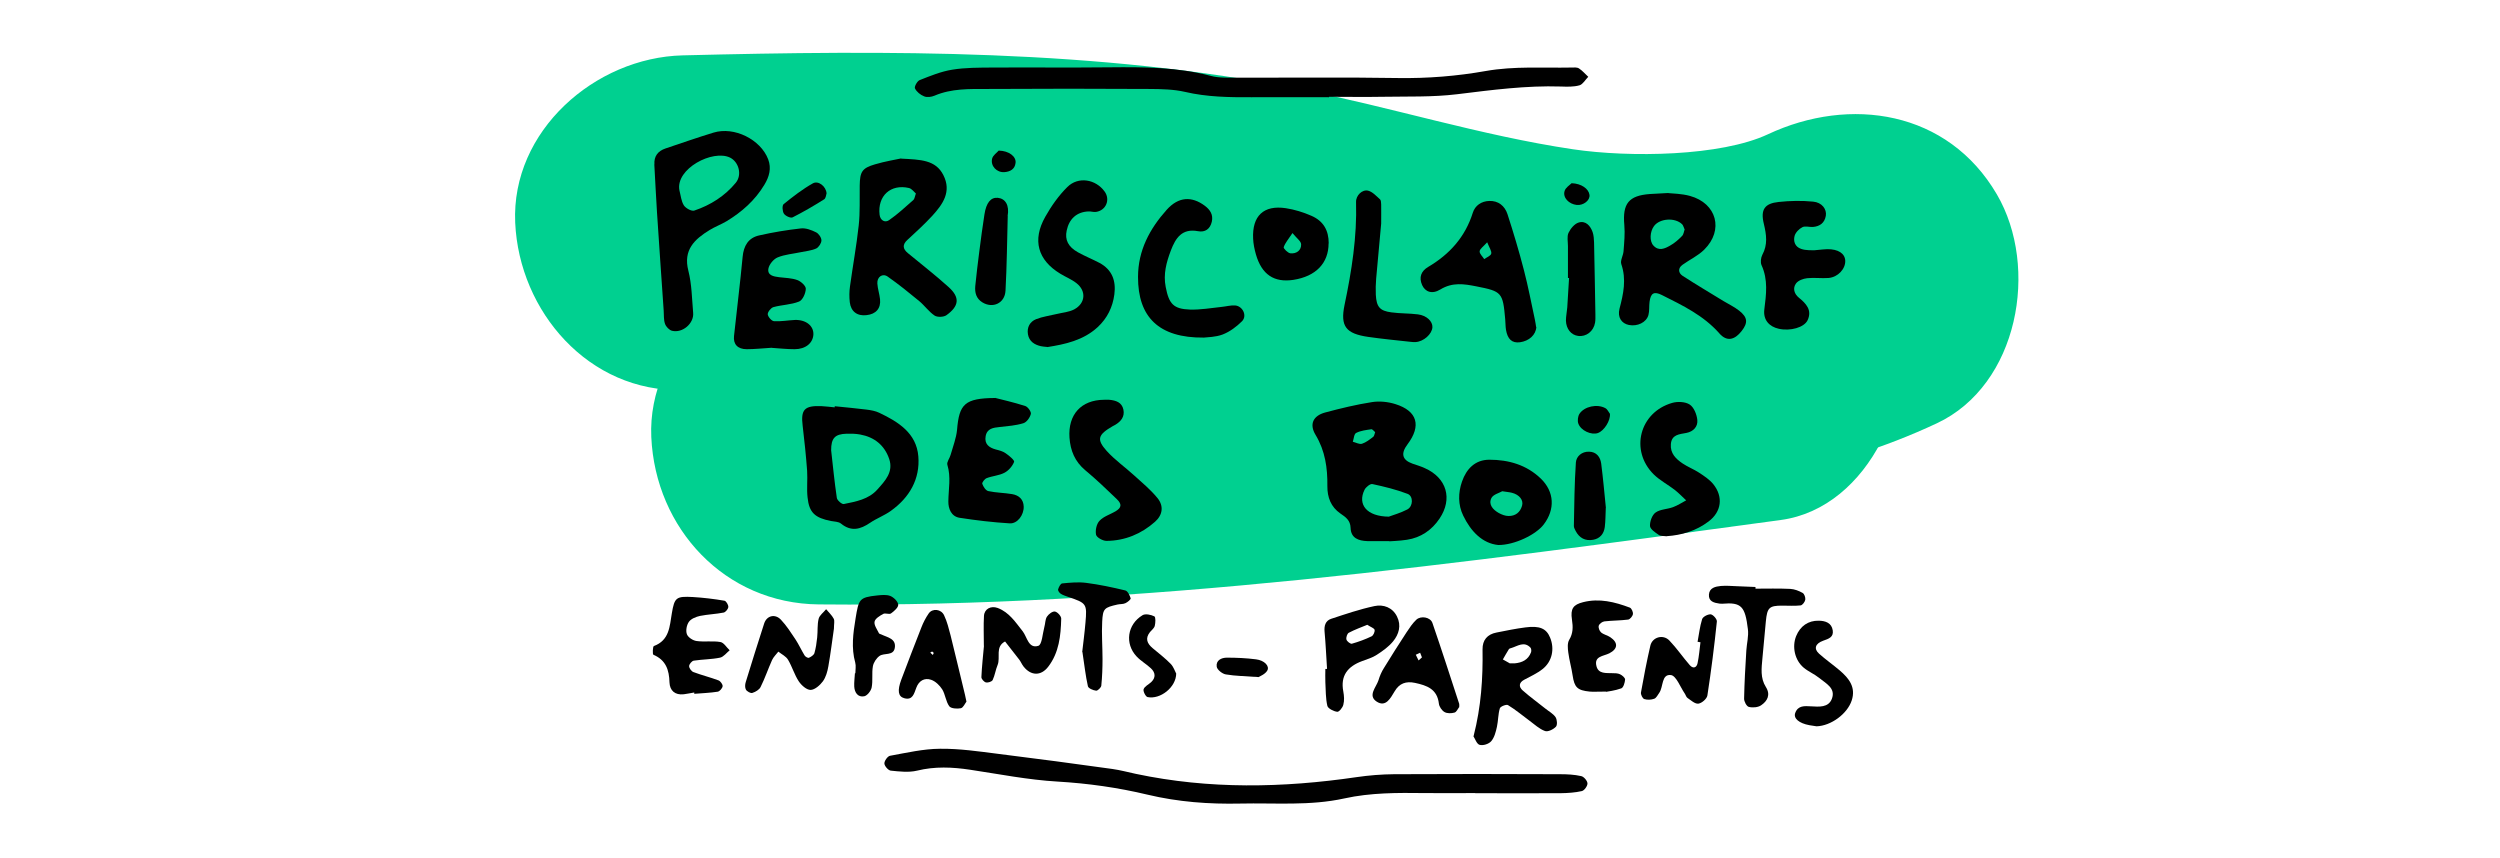 <?xml version="1.0" encoding="UTF-8"?>
<svg xmlns="http://www.w3.org/2000/svg" viewBox="0 0 223.94 76.84">
  <defs>
    <style>
      .cls-1 {
        fill: #00d090;
      }
    </style>
  </defs>
  <g id="Calque_2">
    <path class="cls-1" d="M178.87,17.41c-4.39-7.51-13.15-8.83-20.51-5.38-4.21,1.97-12.35,2.1-17.47,1.34-8.25-1.23-16.26-3.77-24.43-5.38-18.28-3.6-36.79-3.49-55.32-3.03-7.83.2-15.36,6.76-14.99,14.99.36,7.95,6.59,15.2,14.99,14.99,18.59-.47,36.7-.67,54.59,3.56,19.72,4.66,38.63,8.38,57.76-.58,7.33-3.43,9.2-13.98,5.38-20.51Z"/>
    <path class="cls-1" d="M169.97,28.14c-2.38-8.67-10.39-11.56-18.44-10.47-25.64,3.47-52,6.76-78.2,6.49-7.84-.08-15.35,6.95-14.99,14.99.37,8.19,6.59,14.91,14.99,14.99,28.92.3,57.58-3.68,86.18-7.56,8.03-1.09,12.41-11.39,10.47-18.44Z"/>
  </g>
  <g id="texte_plaquette_xA0_Image">
    <path d="M119.04,8.71c-2.32,0-4.63-.01-6.95,0-2,.01-3.98-.02-5.95-.48-1-.23-2.06-.25-3.09-.26-4.87-.03-9.75-.03-14.62,0-1.59,0-3.2-.05-4.72.6-.28.12-.67.17-.93.06-.33-.13-.67-.4-.82-.71-.08-.15.2-.65.41-.74.96-.38,1.93-.78,2.94-.94,1.17-.19,2.39-.18,3.58-.19,3.51-.02,7.03.02,10.54-.02,3.04-.03,6.06-.02,9.04.77.75.2,1.58.15,2.38.16,4.79.01,9.59-.05,14.38.03,2.65.04,5.27-.17,7.86-.63,2.55-.45,5.1-.26,7.65-.31.24,0,.52-.04.7.08.31.2.56.5.83.75-.26.26-.48.67-.78.76-.52.15-1.11.13-1.66.11-3.13-.1-6.2.31-9.3.69-2.21.27-4.46.19-6.7.23-1.6.03-3.2,0-4.79,0h0Z"/>
    <path d="M132.14,71.04c-1.52,0-3.04.02-4.56,0-2.4-.03-4.8-.04-7.16.48-3.08.68-6.21.39-9.32.46-2.8.06-5.56-.14-8.32-.8-2.63-.63-5.32-1.01-8.05-1.17-2.62-.15-5.23-.67-7.83-1.06-1.59-.24-3.16-.31-4.75.08-.75.18-1.58.08-2.36,0-.22-.02-.56-.41-.57-.64-.01-.23.29-.65.5-.69,1.49-.27,2.98-.62,4.48-.63,1.75-.02,3.5.24,5.24.46,3.41.42,6.81.88,10.2,1.35.71.1,1.41.29,2.11.44,6.57,1.39,13.17,1.26,19.78.29,1.1-.16,2.23-.25,3.34-.26,4.96-.03,9.91-.02,14.87,0,.63,0,1.28.03,1.9.17.24.05.55.42.56.65.01.23-.28.64-.5.69-.61.14-1.26.18-1.89.19-2.56.02-5.12,0-7.67,0Z"/>
    <path d="M124.46,48.47c-1.03,0-1.51.01-1.99,0-.78-.03-1.46-.26-1.49-1.19-.02-.67-.44-.96-.91-1.28-.85-.59-1.18-1.44-1.17-2.47.02-1.6-.19-3.14-1.06-4.58-.58-.96-.21-1.71.86-2,1.38-.37,2.78-.71,4.19-.93.68-.11,1.45-.03,2.11.18,1.97.62,2.33,1.94,1.08,3.6q-.94,1.24.44,1.73c.37.13.76.24,1.12.41,1.95.87,2.5,2.74,1.31,4.51-.69,1.03-1.67,1.71-2.92,1.9-.7.11-1.43.12-1.59.14ZM124.43,46.27c.34-.13,1.03-.32,1.64-.64.52-.28.54-1.19.02-1.39-1.02-.39-2.09-.65-3.16-.88-.19-.04-.58.27-.7.51-.65,1.32.19,2.4,2.2,2.41ZM123.18,38.71c-.11-.09-.24-.27-.34-.26-.46.07-.95.12-1.36.33-.19.09-.21.52-.3.79.28.07.59.25.82.18.37-.12.69-.38,1.01-.62.1-.08.11-.27.17-.41Z"/>
    <path d="M80.73,14.21c1.75.09,3.08.11,3.77,1.47.76,1.49-.05,2.62-.99,3.65-.7.76-1.47,1.46-2.23,2.16-.47.43-.41.81.04,1.18,1.23,1.02,2.49,1.99,3.67,3.06,1.01.92.93,1.69-.22,2.51-.25.17-.8.19-1.05.03-.52-.35-.9-.9-1.38-1.3-.92-.76-1.85-1.51-2.82-2.19-.46-.33-.97.02-.93.62.03.47.19.93.24,1.4.09.82-.36,1.34-1.21,1.43-.83.1-1.4-.32-1.5-1.16-.05-.47-.05-.96.02-1.43.25-1.81.58-3.62.78-5.44.13-1.18.07-2.38.09-3.58.02-1.24.21-1.56,1.37-1.9.91-.27,1.85-.42,2.35-.53ZM82.04,17.33c-.18-.15-.37-.43-.62-.49-1.64-.38-2.83.71-2.63,2.4.06.5.48.74.85.48.77-.53,1.47-1.19,2.18-1.81.1-.09.12-.29.22-.58Z"/>
    <path d="M58.62,14.73c-.05-.73.31-1.2.99-1.43,1.43-.48,2.86-.98,4.3-1.42,1.86-.57,4.22.61,4.9,2.39.31.82.09,1.57-.34,2.28-.84,1.4-2.03,2.45-3.41,3.28-.48.28-1.01.48-1.49.77-1.35.83-2.39,1.78-1.91,3.65.31,1.22.32,2.52.43,3.78.08.94-.95,1.83-1.89,1.6-.25-.06-.54-.36-.63-.62-.13-.36-.09-.78-.12-1.18-.2-2.94-.41-5.88-.6-8.82-.09-1.43-.16-2.86-.24-4.29ZM60.86,17.05c.12.46.16.97.4,1.35.17.26.7.55.94.46,1.45-.49,2.73-1.3,3.71-2.49.58-.71.27-1.86-.51-2.25-1.55-.76-4.91,1-4.54,2.93Z"/>
    <path d="M149.46,17.3c.35.04,1.16.04,1.92.25,2.4.66,3.05,3.06,1.28,4.81-.55.55-1.31.9-1.95,1.36-.43.31-.37.73,0,.98,1.2.78,2.44,1.51,3.66,2.26.48.29.99.53,1.42.87.76.6.8,1.08.22,1.82-.63.81-1.33.98-2,.21-1.42-1.61-3.29-2.5-5.14-3.43-.72-.36-1.01-.17-1.11.61-.05.39,0,.81-.1,1.18-.19.67-.99,1.04-1.75.89-.65-.13-1.04-.68-.84-1.46.35-1.33.63-2.62.16-3.99-.11-.32.17-.76.2-1.15.06-.78.14-1.58.07-2.36-.17-1.91.39-2.63,2.29-2.77.4-.03.8-.04,1.64-.09ZM150.9,20.55c-.09-.19-.12-.36-.22-.46-.64-.63-2.01-.53-2.52.16-.37.5-.42,1.35-.05,1.75.48.52,1.02.27,1.49,0,.4-.22.76-.54,1.08-.87.14-.15.16-.42.23-.59Z"/>
    <path d="M74.78,36.39c.95.1,1.9.18,2.84.3.39.05.8.12,1.15.29,1.7.81,3.32,1.82,3.49,3.89.17,2.03-.79,3.7-2.46,4.89-.58.42-1.27.67-1.86,1.07-.88.6-1.7.81-2.61.07-.22-.18-.59-.17-.89-.23-1.44-.28-1.96-.75-2.1-2.1-.09-.79.01-1.59-.04-2.39-.1-1.35-.24-2.69-.4-4.03-.18-1.46.15-1.83,1.68-1.77.4.02.79.07,1.19.11v-.09ZM74.45,40.33c.16,1.42.3,2.85.51,4.27.03.22.45.58.62.55,1.09-.22,2.23-.42,3.01-1.3.69-.77,1.46-1.57,1.06-2.74-.42-1.23-1.33-1.96-2.61-2.19-.39-.07-.79-.08-1.19-.07-1.07.03-1.4.4-1.4,1.49Z"/>
    <path d="M137.62,29.28c-.04.72-.65,1.27-1.48,1.38-.69.09-1.1-.27-1.24-1.12-.05-.31-.04-.64-.07-.95-.21-2.4-.3-2.49-2.59-2.94-1.11-.22-2.14-.38-3.22.28-.76.46-1.36.2-1.63-.39-.31-.7-.09-1.26.54-1.63,1.93-1.14,3.32-2.69,4-4.86.2-.64.77-1.03,1.47-1.05.82-.03,1.39.45,1.63,1.17.54,1.66,1.04,3.34,1.48,5.04.38,1.46.66,2.95.98,4.43.05.23.08.47.11.65ZM133.21,21.71c-.34.38-.65.58-.67.8-.02.22.26.46.41.7.22-.16.58-.29.63-.49.05-.23-.17-.53-.36-1.01Z"/>
    <path d="M93.81,31.08c-.25-.03-.42-.03-.57-.07-.58-.13-1.05-.43-1.16-1.06-.11-.63.18-1.14.73-1.36.58-.23,1.22-.31,1.83-.46.53-.13,1.12-.17,1.59-.42,1.01-.55,1.09-1.65.19-2.35-.43-.34-.97-.55-1.44-.84-2.02-1.22-2.53-3.01-1.35-5.1.54-.96,1.2-1.9,1.98-2.67.98-.97,2.54-.7,3.34.41.52.72.13,1.68-.76,1.82-.23.04-.47-.06-.71-.04-1.03.05-1.71.66-1.93,1.71-.18.83.13,1.46,1.01,1.95.63.35,1.3.62,1.93.95,1.13.61,1.49,1.6,1.33,2.82-.15,1.15-.64,2.14-1.49,2.93-1.3,1.2-2.94,1.54-4.51,1.79Z"/>
    <path d="M89.13,35.64c.57.15,1.66.39,2.71.73.23.07.55.52.5.71-.08.32-.37.74-.67.83-.68.21-1.41.26-2.12.34-.58.06-1.14.13-1.26.83-.12.69.29,1.01.9,1.18.31.08.64.16.89.34.31.21.81.63.76.77-.15.39-.5.79-.87.98-.48.25-1.07.28-1.59.48-.18.07-.43.39-.39.51.09.26.31.6.54.65.69.15,1.42.15,2.13.27.6.1,1.02.46,1.04,1.12.02.75-.56,1.54-1.25,1.5-1.5-.09-3.01-.27-4.5-.5-.74-.12-1.01-.82-1-1.46.01-1.1.25-2.19-.09-3.29-.07-.24.21-.58.29-.88.21-.75.51-1.5.58-2.26.19-2.29.68-2.82,3.4-2.84Z"/>
    <path d="M69.14,31.15c-.82.05-1.54.13-2.25.13-.81,0-1.22-.44-1.14-1.18.25-2.36.55-4.72.77-7.08.09-1,.51-1.71,1.47-1.93,1.23-.28,2.49-.49,3.75-.63.44-.05.94.14,1.36.35.23.11.48.47.48.72,0,.25-.24.62-.47.73-.42.19-.91.23-1.38.33-.7.15-1.43.2-2.08.47-.36.15-.75.62-.82,1-.11.61.47.71.96.77.55.07,1.13.07,1.64.26.32.12.76.52.75.78-.01.4-.28,1.01-.6,1.14-.72.29-1.54.29-2.3.5-.22.06-.52.44-.51.64.02.23.35.61.56.62.62.04,1.25-.08,1.88-.11.99-.03,1.68.53,1.65,1.3-.04.77-.7,1.32-1.68,1.32-.71,0-1.43-.08-2.04-.12Z"/>
    <path d="M162.6,22.41c.61-.05.84-.09,1.08-.09.97-.01,1.58.38,1.61,1.03.03.73-.65,1.48-1.5,1.55-.63.05-1.28-.05-1.91.02-.36.04-.8.2-1,.47-.31.42-.17.93.25,1.27.65.53,1.21,1.11.79,2.02-.31.66-1.56,1-2.58.77-.86-.19-1.41-.79-1.3-1.72.17-1.36.35-2.67-.25-3.98-.11-.25-.06-.67.07-.92.5-.92.37-1.8.14-2.77-.32-1.29.07-1.84,1.33-1.97,1.02-.11,2.06-.13,3.08-.03.79.07,1.24.68,1.14,1.27-.11.64-.54.95-1.16,1-.32.02-.69-.11-.94.02-.3.15-.62.48-.7.79-.12.47.03.96.58,1.15.22.08.46.11.7.12.32.02.64,0,.58,0Z"/>
    <path d="M107.83,30.24c-4.04.04-5.9-1.85-5.89-5.43,0-2.38,1.05-4.32,2.57-6.02,1.06-1.18,2.24-1.23,3.41-.36.48.36.77.8.63,1.43-.15.66-.61.97-1.23.85-1.44-.27-2.01.6-2.44,1.73-.4,1.06-.69,2.11-.46,3.27.29,1.51.69,1.97,2.17,2.02.95.03,1.9-.14,2.85-.24.39-.04.79-.15,1.18-.13.69.04,1.12.92.64,1.41-.49.49-1.09.94-1.73,1.19-.65.25-1.4.24-1.68.28Z"/>
    <path d="M98.89,35.81c.16,0,.32-.01.48,0,.58.06,1.12.22,1.26.88.13.64-.22,1.06-.74,1.37-.07.04-.14.07-.21.11-1.33.77-1.48,1.18-.55,2.22.74.82,1.67,1.47,2.49,2.22.71.64,1.45,1.26,2.05,1.99.59.71.49,1.52-.21,2.14-1.23,1.09-2.7,1.7-4.35,1.71-.32,0-.87-.3-.93-.55-.08-.39.04-.97.31-1.25.36-.39.94-.56,1.42-.84.56-.33.61-.64.12-1.11-.92-.88-1.84-1.77-2.82-2.58-.93-.78-1.33-1.76-1.41-2.92-.14-2.06,1.04-3.37,3.08-3.39Z"/>
    <path d="M149.29,48.04c-.25-.04-.53,0-.71-.13-.31-.21-.76-.51-.78-.79-.02-.41.19-.99.5-1.21.42-.3,1.05-.29,1.56-.48.41-.15.79-.4,1.18-.61-.33-.31-.65-.64-1-.92-.63-.49-1.35-.86-1.91-1.41-2.15-2.14-1.27-5.56,1.66-6.4.48-.14,1.18-.11,1.57.15.38.25.63.89.68,1.38.06.59-.35,1.04-.98,1.16-.63.12-1.32.14-1.39,1-.07.83.45,1.33,1.06,1.74.46.31.99.51,1.45.81.46.3.95.62,1.29,1.04.91,1.13.74,2.47-.42,3.34-1.11.84-2.39,1.23-3.76,1.32Z"/>
    <path d="M132,65.93c.68-2.65.84-5.2.8-7.76-.01-.83.42-1.35,1.25-1.51.86-.17,1.72-.35,2.59-.46,1.28-.17,1.88.1,2.21.91.42,1.01.19,2.14-.67,2.82-.49.39-1.09.66-1.65.96-.49.26-.49.64-.14.95.65.58,1.37,1.09,2.05,1.64.31.25.69.45.9.76.14.21.18.71.03.86-.23.24-.72.48-.98.38-.5-.18-.93-.59-1.38-.92-.64-.47-1.25-.99-1.93-1.4-.14-.09-.68.12-.73.29-.16.53-.14,1.1-.26,1.65-.1.45-.22.95-.51,1.29-.21.25-.73.42-1.04.33-.26-.07-.41-.55-.56-.78ZM135.27,59.42c.25,0,.33,0,.41,0,.67-.06,1.21-.32,1.46-.98.05-.12.03-.35-.05-.43-.57-.6-1.15-.13-1.72.04-.07.02-.17.04-.21.1-.19.3-.36.61-.54.92.26.15.52.29.64.36Z"/>
    <path d="M134.21,48.82c-1.41-.14-2.45-1.2-3.14-2.63-.47-.96-.46-2.05-.11-3.05.39-1.13,1.17-1.96,2.45-1.96,1.73,0,3.33.46,4.61,1.69,1.22,1.18,1.29,2.76.26,4.11-.69.91-2.62,1.85-4.07,1.84ZM134.55,44.01c-.25.15-.8.28-.96.61-.28.58.15,1.04.66,1.33.27.15.59.27.88.27.61.01,1.04-.32,1.21-.92.15-.5-.24-.99-.91-1.16-.23-.06-.46-.07-.89-.14Z"/>
    <path d="M123.72,20.03c-.13,1.46-.3,3.2-.45,4.94-.04.47-.05.96-.03,1.43.06,1.09.35,1.44,1.39,1.58.79.11,1.59.08,2.38.18.79.1,1.33.63,1.3,1.16-.04.61-.78,1.27-1.49,1.32-.16.01-.32,0-.47-.02-1.26-.14-2.53-.26-3.78-.44-2.01-.29-2.53-.94-2.13-2.87.64-3.04,1.12-6.09,1.03-9.21-.02-.6.56-1.15,1.08-1.02.4.1.74.49,1.07.78.09.08.09.3.1.46.01.48,0,.95,0,1.71Z"/>
    <path d="M119.01,21.8c0,1.77-1.14,2.96-3.16,3.27-1.73.26-2.83-.48-3.35-2.28-.13-.46-.23-.94-.25-1.41-.1-2.04.94-3.03,2.93-2.73.78.12,1.56.36,2.29.68,1.08.47,1.55,1.31,1.55,2.47ZM115.78,20.87c-.36.55-.66.88-.79,1.27-.04.11.37.53.6.55.53.06.98-.26.96-.8,0-.28-.4-.55-.78-1.02Z"/>
    <path d="M62.19,62.03c-.31.05-.62.12-.94.16-.79.09-1.25-.33-1.28-1.06-.03-1.12-.32-2-1.44-2.48-.09-.04-.06-.74.04-.78,1.4-.52,1.41-1.76,1.61-2.93.24-1.43.39-1.54,1.89-1.46.95.06,1.89.17,2.82.33.15.02.36.37.35.55,0,.18-.24.47-.41.51-.7.14-1.42.16-2.12.3-.36.08-.8.25-1,.53-.2.28-.3.79-.18,1.11.1.28.54.57.87.61.7.1,1.44-.03,2.13.09.31.05.55.48.83.74-.28.23-.54.59-.86.66-.77.16-1.58.15-2.36.27-.17.03-.41.32-.41.49,0,.18.2.46.38.53.74.28,1.52.47,2.26.75.17.07.38.36.36.52-.02.18-.26.46-.44.49-.69.11-1.4.13-2.1.19,0-.04,0-.07,0-.11Z"/>
    <path d="M130.69,63.36c-.11.14-.22.42-.4.47-.28.08-.66.09-.9-.05-.24-.14-.47-.48-.5-.75-.15-1.31-1.07-1.63-2.14-1.86-.81-.17-1.4.04-1.82.75-.37.61-.79,1.46-1.61.93-.83-.54-.04-1.29.16-1.92.11-.37.27-.75.48-1.08.66-1.08,1.34-2.15,2.04-3.22.26-.39.53-.8.87-1.12.41-.38,1.26-.23,1.44.29.83,2.41,1.61,4.83,2.4,7.25.02.07,0,.16,0,.31ZM127.37,58.88l-.16-.41c-.13.06-.26.12-.39.18l.25.51c.1-.09.2-.19.31-.28Z"/>
    <path d="M118.87,59.9c-.07-1.1-.12-2.21-.22-3.31-.05-.54.08-.99.59-1.16,1.28-.42,2.56-.86,3.88-1.14.8-.17,1.62.12,2.02.94.4.8.17,1.59-.36,2.23-.4.48-.93.86-1.46,1.2-.39.26-.87.39-1.31.56-1.27.47-1.96,1.29-1.68,2.73.07.38.1.81,0,1.18-.06.26-.39.66-.55.63-.32-.04-.82-.29-.88-.53-.16-.68-.14-1.41-.18-2.12-.02-.4,0-.8,0-1.19.05,0,.09,0,.14,0ZM122.49,55.96c-.53.22-1.12.43-1.67.72-.15.08-.26.43-.21.61.04.16.36.41.49.37.6-.17,1.2-.39,1.76-.66.16-.08.31-.41.27-.58-.03-.15-.33-.24-.65-.45Z"/>
    <path d="M157.25,52.73c1.04,0,2.08-.03,3.11.02.38.02.77.17,1.11.36.16.09.27.42.24.61-.03.19-.25.49-.42.51-.54.06-1.1.02-1.65.02-1.16,0-1.34.18-1.46,1.39-.11,1.11-.21,2.22-.31,3.34-.08.88-.2,1.75.31,2.56.44.69.14,1.26-.43,1.64-.28.19-.76.23-1.1.14-.2-.05-.43-.49-.42-.75.03-1.44.11-2.87.2-4.31.04-.63.22-1.28.14-1.9-.25-2.04-.57-2.43-2.3-2.28-.08,0-.16,0-.24-.01-.49-.07-1-.19-.95-.82.05-.6.58-.71,1.06-.76.47-.04.96,0,1.43.02.56.02,1.12.05,1.68.07,0,.05,0,.1,0,.15Z"/>
    <path d="M143.85,61.95c-.81,0-1.13.03-1.45,0-1.11-.11-1.37-.38-1.53-1.44-.1-.69-.3-1.37-.39-2.07-.05-.37-.09-.83.08-1.12.36-.6.35-1.15.25-1.82-.15-.98.12-1.34,1-1.56,1.45-.37,2.84-.02,4.19.49.15.06.3.4.27.58-.03.19-.26.47-.43.49-.7.09-1.42.08-2.12.16-.19.02-.46.22-.51.39-.05.17.06.47.21.6.24.2.58.26.84.44.7.48.67,1.03-.1,1.43-.54.27-1.4.25-1.15,1.17.18.68.85.59,1.41.61.24,0,.49,0,.7.1.19.09.45.31.45.47-.02.28-.15.72-.34.79-.58.21-1.22.28-1.36.31Z"/>
    <path d="M74.7,56.31c-.15,1.01-.29,2.2-.5,3.38-.08.46-.22.97-.49,1.34-.26.35-.72.76-1.1.77-.36,0-.82-.41-1.06-.77-.39-.59-.59-1.31-.96-1.93-.18-.31-.57-.49-.87-.73-.19.25-.43.47-.56.75-.36.8-.64,1.64-1.03,2.42-.12.25-.46.44-.74.53-.15.05-.48-.13-.57-.29-.1-.17-.09-.47-.02-.68.54-1.75,1.08-3.5,1.65-5.25.23-.71.98-.9,1.51-.33.49.52.88,1.13,1.28,1.73.31.47.54.98.83,1.46.07.12.3.25.39.21.19-.08.43-.24.49-.41.13-.45.2-.93.25-1.41.06-.56,0-1.14.13-1.67.08-.32.44-.57.67-.86.23.28.52.54.68.85.1.19.02.47.02.89Z"/>
    <path d="M152.06,57.5c.13-.68.2-1.38.41-2.04.07-.22.52-.45.77-.43.22.03.57.43.55.64-.23,2.22-.51,4.43-.85,6.63-.05.3-.5.69-.81.73-.3.04-.66-.3-.97-.51-.12-.08-.16-.27-.25-.4-.4-.58-.76-1.58-1.23-1.65-.87-.11-.67,1.05-1.05,1.59-.14.19-.26.46-.45.53-.27.1-.62.12-.89.03-.16-.05-.33-.41-.3-.59.25-1.4.52-2.81.84-4.19.18-.78,1.15-1.05,1.71-.46.66.69,1.2,1.49,1.83,2.21.28.32.6.24.69-.18.13-.62.18-1.25.26-1.88-.09-.01-.18-.03-.26-.04Z"/>
    <path d="M86.57,62.85c-.13.16-.28.54-.5.59-.33.07-.89.03-1.04-.18-.31-.43-.35-1.05-.63-1.51-.23-.36-.61-.73-1-.86-.59-.2-1.09.09-1.32.71-.2.52-.32,1.16-1.09.94-.54-.15-.62-.68-.26-1.65.59-1.57,1.19-3.13,1.8-4.68.17-.44.39-.87.66-1.26.33-.48,1.12-.4,1.38.17.27.57.42,1.19.58,1.8.44,1.77.86,3.55,1.29,5.32.04.15.07.31.13.61ZM83.64,58.49s-.09-.12-.14-.12c-.06,0-.12.06-.17.09.08.07.15.14.23.21.03-.06.05-.12.08-.18Z"/>
    <path d="M88.13,57.85c0-.93-.04-1.81.01-2.68.04-.64.63-.93,1.23-.71,1.03.39,1.59,1.27,2.24,2.09.4.51.51,1.58,1.4,1.3.33-.1.38-1.1.54-1.69.09-.31.07-.67.23-.92.15-.23.5-.5.72-.46.23.04.57.42.56.64-.04,1.52-.19,3.04-1.17,4.31-.65.84-1.54.81-2.2-.02-.15-.19-.24-.42-.38-.61-.42-.55-.85-1.09-1.28-1.64-.91.48-.39,1.43-.67,2.11-.18.43-.24.92-.44,1.34-.07.15-.42.26-.6.22-.17-.04-.42-.31-.41-.48.04-.95.15-1.9.23-2.81Z"/>
    <path d="M162.72,65.06c-.17-.03-.41-.06-.64-.1-.93-.17-1.45-.61-1.27-1.1.25-.68.84-.62,1.4-.59.73.04,1.57.13,1.88-.67.37-.96-.54-1.38-1.13-1.87-.43-.35-.97-.57-1.39-.92-.81-.68-1.06-1.88-.68-2.83.37-.9,1.08-1.4,2.03-1.38.59.01,1.15.19,1.25.87.09.6-.36.75-.85.92-.73.26-.86.73-.38,1.16.59.53,1.25.99,1.85,1.5.82.7,1.47,1.5,1.08,2.69-.39,1.2-1.85,2.28-3.15,2.32Z"/>
    <path d="M140.45,24.91c0-.96,0-1.91,0-2.87,0-.4-.1-.85.05-1.18.18-.38.54-.82.92-.93.62-.18,1.04.29,1.24.86.1.29.12.63.13.94.05,2.15.08,4.31.12,6.46,0,.24.01.48-.03.71-.13.78-.8,1.29-1.52,1.19-.62-.08-1.07-.62-1.09-1.37,0-.4.09-.79.12-1.19.06-.87.11-1.75.16-2.63-.03,0-.06,0-.1,0Z"/>
    <path d="M90.27,19.34c-.06,2.24-.08,4.47-.2,6.7-.06,1.13-1.15,1.62-2.08,1.04-.55-.34-.68-.87-.63-1.45.1-1.03.23-2.06.36-3.09.14-1.11.29-2.22.46-3.32.16-1.06.57-1.56,1.2-1.5.68.07,1.05.66.88,1.63Z"/>
    <path d="M96.94,58.41c.08-.73.21-1.67.29-2.62.15-1.72.11-1.76-1.57-2.33-.22-.08-.46-.15-.65-.28-.12-.08-.26-.28-.23-.38.06-.21.22-.53.37-.54.71-.07,1.44-.14,2.14-.05,1.18.15,2.35.4,3.51.68.21.05.4.43.48.7.03.1-.27.35-.47.44-.21.1-.47.07-.7.12-1.19.27-1.32.35-1.38,1.54-.06,1.11.03,2.23.03,3.35,0,.79-.03,1.59-.11,2.38-.02.17-.32.46-.46.45-.27-.03-.7-.21-.74-.4-.21-.93-.31-1.88-.49-3.06Z"/>
    <path d="M76.62,60.31c0-.32.07-.66-.01-.95-.37-1.33-.19-2.63.03-3.97.28-1.71.32-1.88,1.92-2.05.39-.04.83-.09,1.18.04.31.12.69.49.72.78.02.25-.37.59-.65.79-.16.11-.51-.06-.69.04-.31.17-.73.42-.78.7-.06.31.23.69.39,1.03.03.06.14.08.21.11.55.27,1.36.37,1.21,1.22-.13.72-.96.41-1.37.71-.28.2-.53.59-.59.92-.11.62.01,1.28-.11,1.9-.06.31-.4.74-.67.79-.56.11-.86-.33-.89-.87-.02-.39.04-.8.06-1.19h.05Z"/>
    <path d="M143.84,45.49c-.03.62-.02,1.17-.09,1.72-.08.6-.42,1.03-1.04,1.14-.71.13-1.24-.16-1.57-.79-.07-.14-.16-.3-.16-.44.04-1.9.05-3.8.18-5.69.04-.56.54-.99,1.18-.97.66.01,1.01.47,1.09,1.07.17,1.34.29,2.68.42,3.97Z"/>
    <path d="M105.36,60.32c0,1.25-1.44,2.36-2.57,2.12-.17-.04-.41-.52-.35-.7.09-.26.44-.42.67-.63.44-.41.39-.86-.01-1.24-.4-.38-.91-.66-1.29-1.07-1.07-1.14-.84-2.86.53-3.69.25-.16.76-.05,1.06.1.13.06.11.57.04.85-.05.21-.28.38-.43.56-.45.57-.26,1.02.24,1.44.55.46,1.12.9,1.62,1.41.26.27.38.67.48.85Z"/>
    <path d="M74.04,17.32c-.04.12-.06.43-.21.53-.92.58-1.86,1.13-2.83,1.62-.18.09-.64-.12-.78-.33-.14-.21-.17-.73-.03-.85.84-.68,1.7-1.35,2.63-1.87.49-.27,1.18.28,1.22.9Z"/>
    <path d="M112.73,60.65c-1.19-.09-2.07-.09-2.93-.24-.31-.05-.76-.41-.81-.68-.09-.58.42-.82.91-.82.87,0,1.75.04,2.61.15.75.09,1.25.61,1,1.02-.2.33-.67.5-.79.58Z"/>
    <path d="M144.21,37.05c.07.63-.53,1.55-1.08,1.74-.58.2-1.52-.21-1.75-.85-.09-.25-.04-.65.1-.87.44-.67,1.59-.91,2.32-.51.19.1.29.35.4.49Z"/>
    <path d="M140.77,16.41c.89.03,1.53.5,1.61,1.04.07.49-.54.97-1.14.91-.71-.08-1.27-.66-1.09-1.25.09-.31.46-.53.62-.69Z"/>
    <path d="M89.47,13.49c.92.02,1.57.54,1.5,1.1-.06.57-.49.79-1,.83-.68.05-1.26-.55-1.1-1.21.08-.31.44-.54.59-.72Z"/>
  </g>
</svg>